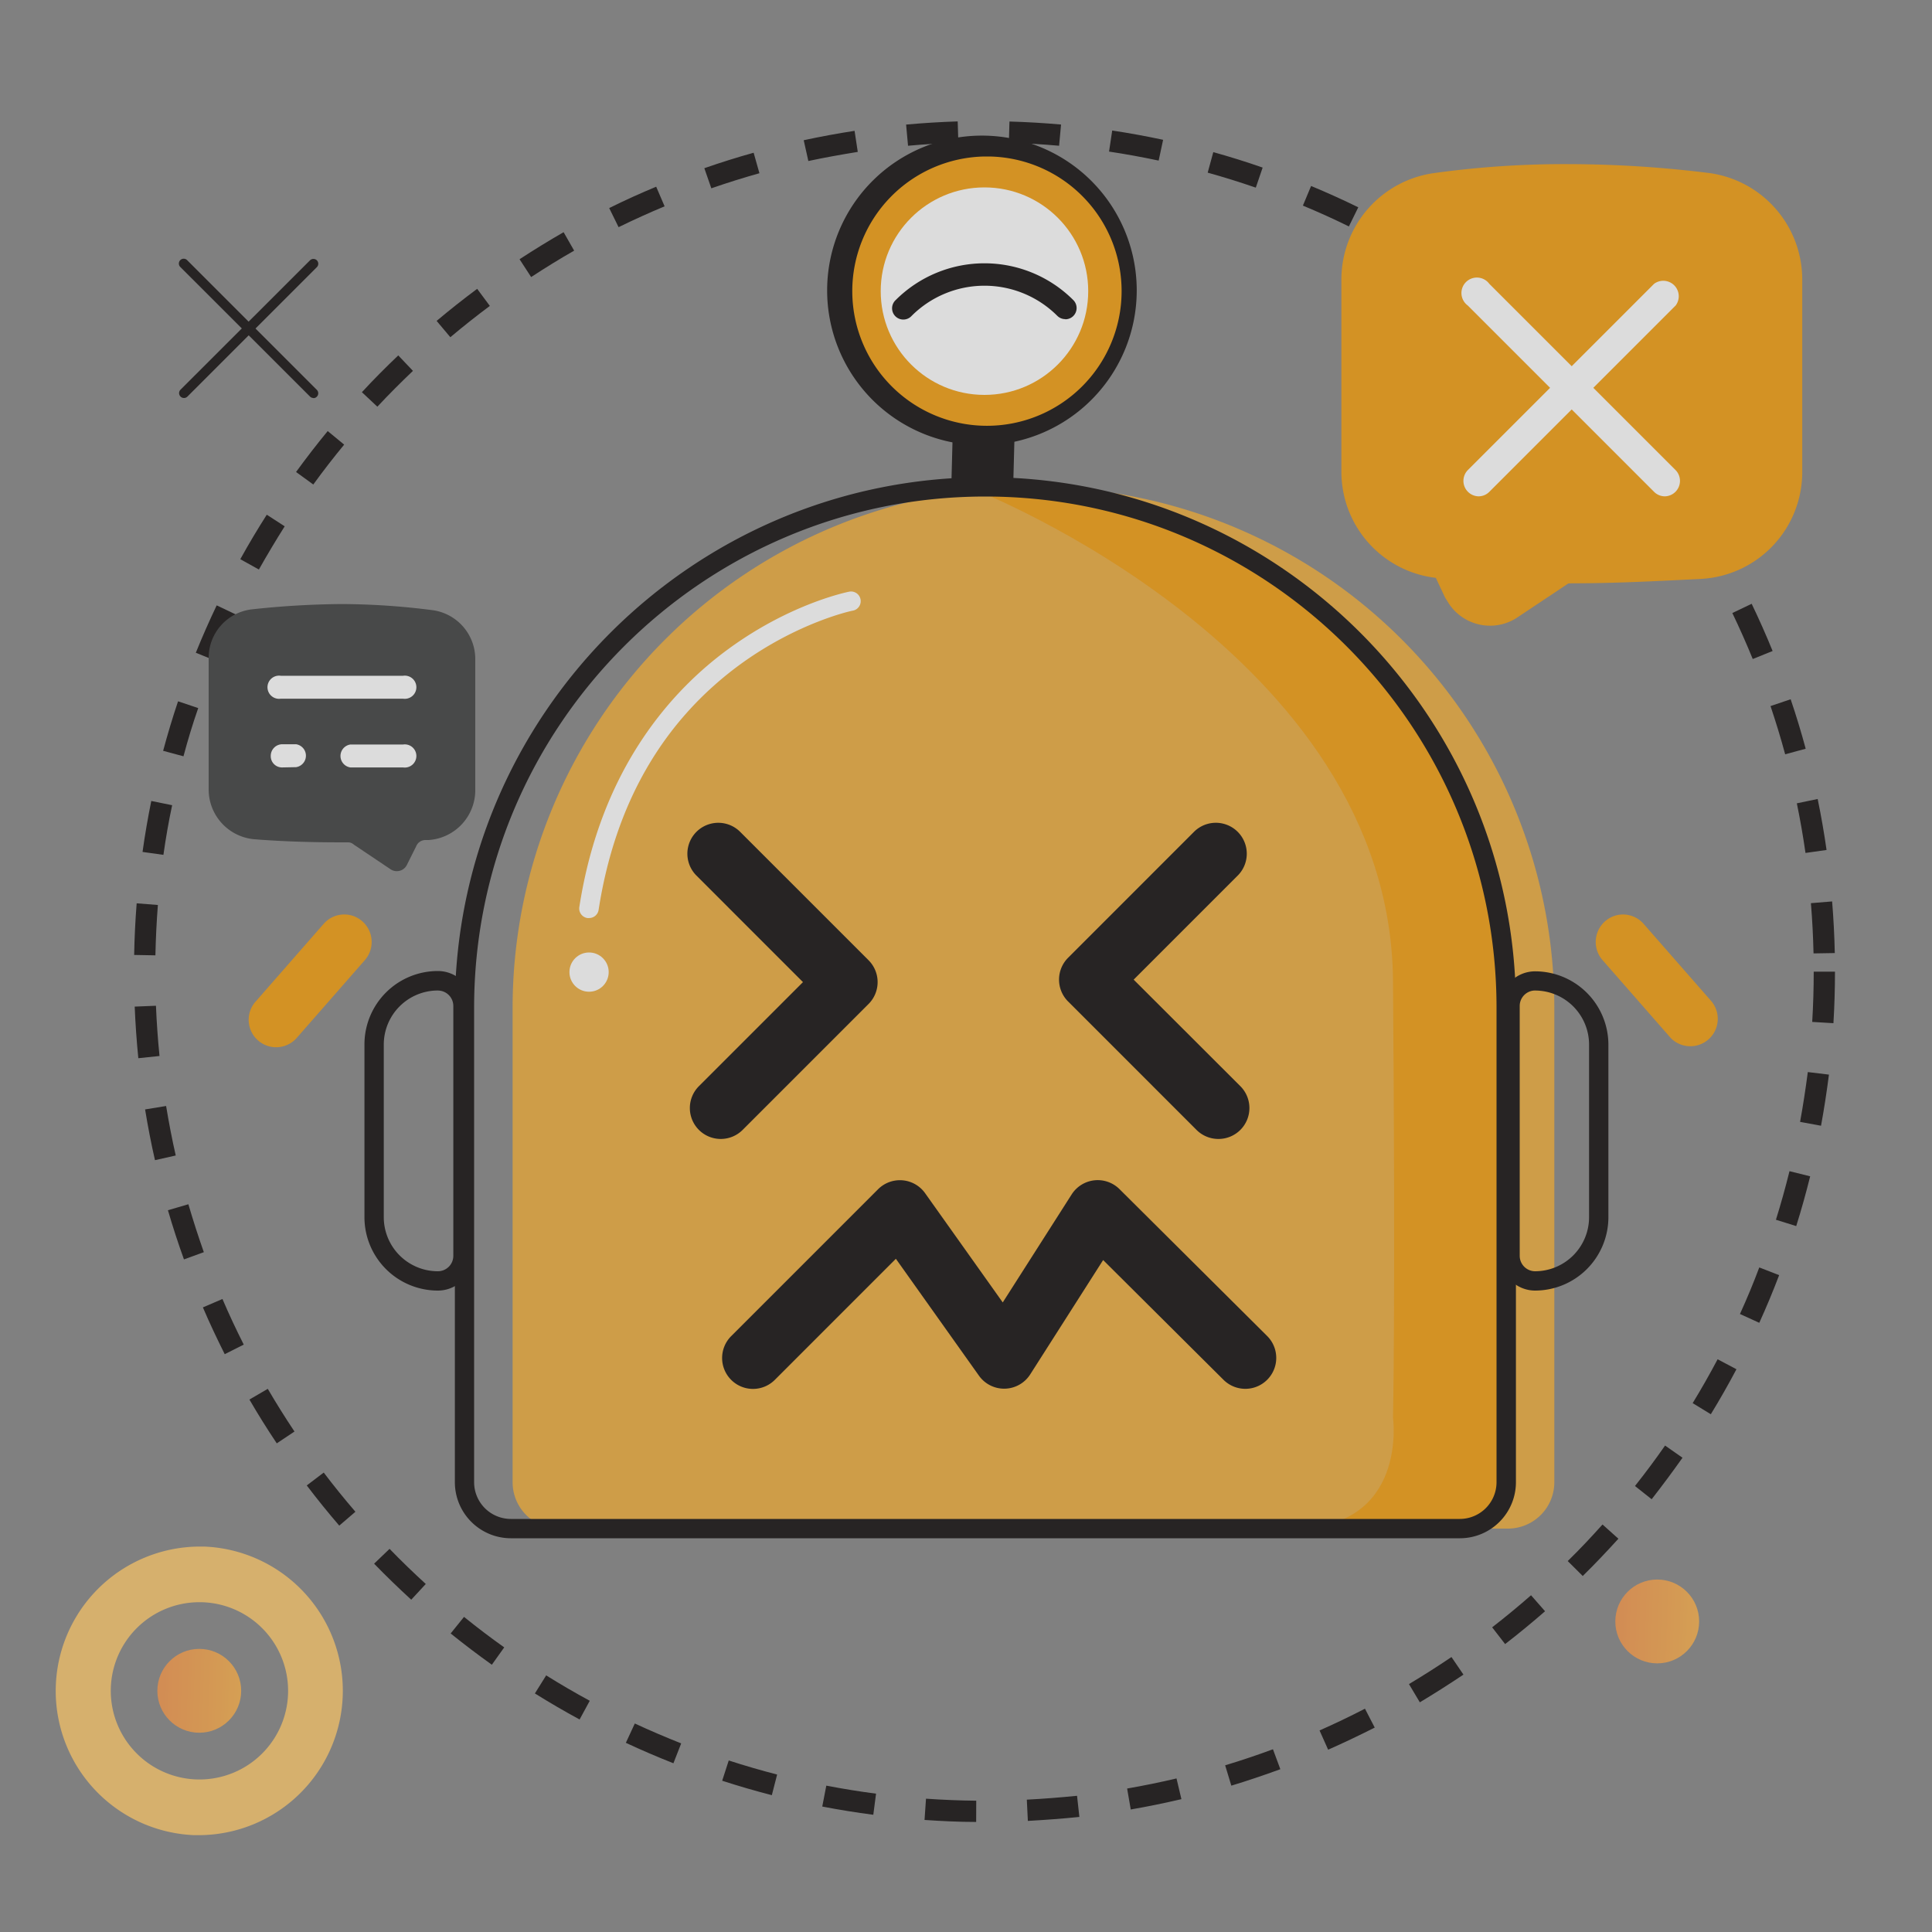 <svg xmlns="http://www.w3.org/2000/svg" xmlns:xlink="http://www.w3.org/1999/xlink" viewBox="0 0 500 500"><rect x="0" y="0" width="500" height="500" fill="#808080" stroke="none"/><defs><style>.cls-1{isolation:isolate;}.cls-2{opacity:0.72;}.cls-3{fill:#040000;}.cls-4,.cls-7{fill:#f39800;}.cls-5{fill:#fff;}.cls-6{fill:#eba732;}.cls-7{mix-blend-mode:multiply;}.cls-8{fill:#f7c265;}.cls-9{fill:url(#未命名的渐变_29);}.cls-10{fill:url(#未命名的渐变_29-2);}.cls-11{fill:#323333;}</style><linearGradient id="未命名的渐变_29" x1="1850.06" y1="-2608.52" x2="1871.76" y2="-2608.52" gradientTransform="translate(-1896.86 2981.4) rotate(1.95)" gradientUnits="userSpaceOnUse"><stop offset="0" stop-color="#f19043"/><stop offset="0.97" stop-color="#f5aa42"/></linearGradient><linearGradient id="未命名的渐变_29-2" x1="2226.56" y1="-2639.28" x2="2248.26" y2="-2639.28" xlink:href="#未命名的渐变_29"/></defs><title>没有更多评论了</title><g class="cls-1"><g id="图层_1" data-name="图层 1"><g class="cls-2"><path class="cls-3" d="M252.63,471.52c-4.45,0-8.94-.22-13.36-.52l.38-5.5c4.31.3,8.69.48,13,.52Zm13.38-.27-.27-5.5c4.33-.22,8.7-.57,13-1l.6,5.47C274.94,470.67,270.45,471,266,471.25Zm-40-1.59c-4.41-.57-8.85-1.29-13.21-2.13l1.05-5.41c4.24.82,8.58,1.52,12.87,2.08Zm66.63-1.36-.94-5.43c4.27-.74,8.57-1.62,12.78-2.61l1.27,5.36C301.38,466.64,297,467.54,292.59,468.3Zm-92.89-3.71c-4.3-1.11-8.63-2.37-12.85-3.74l1.7-5.24c4.12,1.34,8.33,2.56,12.52,3.64Zm118.92-2.45-1.6-5.28c4.15-1.25,8.31-2.65,12.37-4.15l1.91,5.16C327.14,459.41,322.87,460.85,318.62,462.14Zm-144.39-5.81c-4.14-1.63-8.28-3.41-12.31-5.29l2.32-5c3.93,1.83,8,3.56,12,5.15Zm169.45-3.49-2.23-5c3.95-1.75,7.9-3.64,11.75-5.63l2.53,4.89C351.79,449.11,347.73,451.05,343.68,452.84ZM150,445c-3.91-2.12-7.81-4.39-11.57-6.74l2.92-4.67c3.67,2.29,7.46,4.5,11.28,6.57Zm217.46-4.43-2.82-4.73c3.72-2.22,7.41-4.58,11-7l3.1,4.55C375,435.88,371.23,438.3,367.41,440.58Zm-240.17-9.74c-3.61-2.58-7.2-5.3-10.66-8.09l3.46-4.29c3.37,2.73,6.87,5.38,10.4,7.89Zm262.25-5.33-3.37-4.35c3.41-2.65,6.8-5.44,10.06-8.3l3.63,4.14C396.47,419.94,393,422.8,389.49,425.51ZM106.43,414c-3.28-3-6.51-6.13-9.61-9.32l4-3.84c3,3.11,6.18,6.17,9.37,9.09Zm303.17-6.15L405.73,404c3.07-3,6.1-6.22,9-9.46l4.11,3.68C415.86,401.5,412.76,404.77,409.6,407.88ZM87.8,394.83c-2.9-3.37-5.73-6.87-8.41-10.4l4.39-3.33c2.61,3.44,5.37,6.86,8.2,10.14ZM427.45,388l-4.32-3.42c2.69-3.39,5.31-6.91,7.79-10.47l4.51,3.15C432.89,380.86,430.2,384.47,427.45,388ZM71.63,373.54c-2.47-3.69-4.85-7.5-7.08-11.34l4.75-2.77c2.18,3.73,4.51,7.45,6.91,11.05ZM442.76,366l-4.7-2.87c2.26-3.7,4.43-7.52,6.46-11.35l4.87,2.58C447.31,358.29,445.08,362.21,442.76,366ZM58.16,350.46c-2-4-3.9-8-5.65-12.11l5.06-2.17c1.71,4,3.56,7.94,5.51,11.8Zm397.14-8.12-5-2.28c1.8-3.95,3.49-8,5-12.05l5.14,2C458.88,334.13,457.14,338.29,455.3,342.34ZM47.61,325.93c-1.51-4.17-2.9-8.45-4.15-12.72l5.29-1.55c1.22,4.17,2.57,8.34,4,12.4Zm417.25-8.62-5.25-1.64c1.29-4.13,2.47-8.36,3.51-12.57l5.35,1.33C467.4,308.74,466.19,313.08,464.86,317.31ZM40.11,300.25c-1-4.33-1.84-8.75-2.56-13.13l5.44-.89c.7,4.27,1.53,8.58,2.49,12.81Zm431.17-8.91-5.42-1c.78-4.26,1.44-8.59,2-12.89l5.47.66C472.76,282.53,472.08,287,471.28,291.34ZM35.8,273.86c-.44-4.41-.76-8.9-.94-13.35l5.5-.22c.18,4.33.49,8.71.92,13Zm438.69-9.06-5.49-.33c.26-4.32.39-8.71.39-13h5.5C474.89,255.87,474.76,260.37,474.49,264.8ZM40.22,247.24l-5.5-.1c.08-4.45.3-8.94.65-13.36l5.49.43C40.52,238.53,40.31,242.91,40.22,247.24Zm429.12-.5c-.1-4.34-.32-8.72-.68-13l5.49-.45c.36,4.42.6,8.91.69,13.36Zm-427-25.5-5.45-.76c.61-4.4,1.38-8.84,2.26-13.19l5.4,1.1C43.64,212.63,42.89,217,42.29,221.24Zm424.92-.5c-.61-4.29-1.37-8.61-2.24-12.84l5.39-1.12c.9,4.35,1.67,8.78,2.3,13.19Zm-419.72-25-5.32-1.43c1.15-4.3,2.45-8.62,3.86-12.81l5.22,1.75C49.88,187.3,48.61,191.5,47.49,195.7ZM462,195.21c-1.13-4.18-2.41-8.37-3.79-12.48l5.21-1.76c1.43,4.21,2.74,8.52,3.89,12.8ZM55.78,171l-5.1-2.07c1.66-4.11,3.48-8.24,5.4-12.26l5,2.38C59.18,162.91,57.41,166.94,55.78,171Zm397.83-.45c-1.63-4-3.41-8-5.28-11.9l5-2.39c1.92,4,3.75,8.11,5.42,12.22ZM67,147.39l-4.81-2.67c2.15-3.89,4.46-7.76,6.85-11.51l4.64,3C71.39,139.83,69.14,143.6,67,147.39ZM442.33,147c-2.11-3.78-4.36-7.54-6.7-11.18l4.64-3c2.4,3.73,4.7,7.59,6.87,11.47ZM81.08,125.39l-4.46-3.24c2.61-3.59,5.36-7.15,8.19-10.59l4.26,3.51C86.3,118.42,83.62,121.89,81.08,125.39Zm347.2-.3c-2.56-3.51-5.25-7-8-10.3l4.25-3.51c2.82,3.41,5.58,7,8.2,10.56ZM97.66,105.25l-4-3.75c3-3.26,6.2-6.46,9.41-9.52l3.8,4C103.7,99,100.62,102.08,97.66,105.25Zm314-.26c-3-3.16-6-6.28-9.19-9.26l3.79-4c3.23,3.06,6.4,6.26,9.43,9.5ZM116.55,87.27,113,83.05c3.4-2.86,6.93-5.65,10.49-8.3l3.28,4.42C123.31,81.75,119.87,84.47,116.55,87.27ZM392.74,87C389.42,84.24,386,81.52,382.5,79l3.28-4.43c3.56,2.65,7.1,5.44,10.5,8.3ZM137.46,71.7l-3-4.61c3.72-2.43,7.55-4.78,11.4-7l2.73,4.78C144.83,67,141.09,69.33,137.46,71.7Zm234.32-.21c-3.63-2.37-7.39-4.65-11.15-6.79l2.72-4.79c3.86,2.19,7.71,4.54,11.44,7ZM160.09,58.79l-2.43-4.94c4-2,8.07-3.82,12.16-5.53L172,53.4C168,55.06,164,56.88,160.09,58.79Zm189-.19c-3.9-1.92-7.91-3.73-11.9-5.39l2.12-5.08c4.09,1.7,8.2,3.56,12.21,5.52Zm-165-9.87-1.81-5.2c4.19-1.46,8.49-2.81,12.76-4l1.5,5.3C192.38,46,188.19,47.31,184.1,48.73ZM325,48.56c-4.09-1.41-8.28-2.72-12.45-3.88L314,39.37c4.27,1.19,8.57,2.53,12.77,4ZM209.2,41.67,208,36.29c4.34-.94,8.77-1.75,13.16-2.43l.83,5.45C217.75,40,213.44,40.76,209.2,41.67Zm90.66-.11c-4.24-.9-8.56-1.69-12.84-2.33l.82-5.45c4.39.66,8.82,1.47,13.17,2.4ZM235,37.72l-.5-5.48c4.42-.4,8.91-.68,13.35-.82l.17,5.51C243.67,37.06,239.29,37.33,235,37.72Zm39.09,0c-4.31-.39-8.69-.64-13-.77l.16-5.5c4.44.12,8.93.39,13.35.78Z"/><path class="cls-3" d="M254.05,139.84h-.21a8,8,0,0,1-7.79-8.21l1.47-55.89a8,8,0,0,1,8-7.79h.21a8,8,0,0,1,7.79,8.2l-1.47,55.9A8,8,0,0,1,254.05,139.84Z"/><path class="cls-4" d="M254.82,112.71l-1.3,0A37.36,37.36,0,0,1,254.77,38c.43,0,.85,0,1.28,0a37.36,37.36,0,0,1-1.23,74.69Z"/><path class="cls-3" d="M254.82,115.21l-1.39,0a40.06,40.06,0,1,1,1.39,0Zm0-74.71a34.85,34.85,0,1,0,1.2,0C255.57,40.5,255.17,40.5,254.77,40.5Z"/><circle class="cls-5" cx="254.78" cy="75.35" r="26.85"/><path class="cls-6" d="M267.46,126h0a134.8,134.8,0,0,1,134.8,134.8V383.6a12,12,0,0,1-12,12H144.66a12,12,0,0,1-12-12V260.8A134.8,134.8,0,0,1,267.46,126Z"/><path class="cls-7" d="M252.51,126.84s107.35,42,108,127,0,113.07,0,113.07,4,28.68-25.84,28.68h39.09s16.61.34,16.61-12V250S377.07,126.89,252.51,126.84Z"/><path class="cls-4" d="M90.88,236.89a7.13,7.13,0,0,1,3.57,11.56L76.79,268.62a7.1,7.1,0,0,1-10.66-9.39l17.66-20.17A7.08,7.08,0,0,1,90.88,236.89Z"/><path class="cls-4" d="M418.28,236.89a7.13,7.13,0,0,0-3.57,11.56l17.66,20.17A7.1,7.1,0,0,0,443,259.23l-17.66-20.17A7.08,7.08,0,0,0,418.28,236.89Z"/><path class="cls-3" d="M377.82,398.1H132.22a14.51,14.51,0,0,1-14.5-14.5V260.8c0-75.71,61.59-137.3,137.3-137.3s137.3,61.59,137.3,137.3V383.6A14.51,14.51,0,0,1,377.82,398.1ZM255,128.5c-73,0-132.3,59.35-132.3,132.3V383.6a9.51,9.51,0,0,0,9.5,9.5h245.6a9.51,9.51,0,0,0,9.5-9.5V260.8C387.32,187.85,328,128.5,255,128.5Z"/><path class="cls-3" d="M113.32,334a19,19,0,0,1-19-18.95V270.3a19,19,0,0,1,19-19,9,9,0,0,1,9,9V325A9,9,0,0,1,113.32,334Zm0-77.66a14,14,0,0,0-14,13.95v44.76a14,14,0,0,0,14,13.95,4,4,0,0,0,4-4V260.38A4,4,0,0,0,113.32,256.35Z"/><path class="cls-3" d="M397.3,334a9,9,0,0,1-9-9V260.38a9,9,0,0,1,9-9,19,19,0,0,1,18.95,19v44.76A19,19,0,0,1,397.3,334Zm0-77.66a4,4,0,0,0-4,4V325a4,4,0,0,0,4,4,14,14,0,0,0,13.95-13.95V270.3A14,14,0,0,0,397.3,256.35Z"/><path class="cls-3" d="M81.12,103a1.29,1.29,0,0,1-.89-.37L46.71,69.14a1.25,1.25,0,1,1,1.76-1.77L82,100.9a1.26,1.26,0,0,1-.88,2.14Z"/><path class="cls-3" d="M47.59,103a1.26,1.26,0,0,1-.88-2.14L80.23,67.37a1.27,1.27,0,0,1,1.77,0,1.25,1.25,0,0,1,0,1.77L48.47,102.67A1.25,1.25,0,0,1,47.59,103Z"/><path class="cls-3" d="M186.54,294.76a8,8,0,0,1-5.66-13.66l26.93-26.93L180.24,226.6a8,8,0,1,1,11.31-11.32l33.23,33.23a8,8,0,0,1,0,11.32L192.2,292.41A8,8,0,0,1,186.54,294.76Z"/><path class="cls-3" d="M315.3,294.76a8,8,0,0,1-5.65-2.35l-33.23-33.23a8,8,0,0,1,0-11.31L309,215.28a8,8,0,0,1,11.32,11.32l-26.93,26.93L321,281.1a8,8,0,0,1-5.66,13.66Z"/><path class="cls-5" d="M152.41,237.59a2.56,2.56,0,0,1-.39,0,2.5,2.5,0,0,1-2.09-2.85c5.59-36.13,24.23-56.4,38.88-67,15.9-11.55,30.33-14.49,30.94-14.61a2.5,2.5,0,0,1,1,4.9c-.25,0-14.18,3-29.15,13.89-20.08,14.67-32.43,36.07-36.69,63.62A2.49,2.49,0,0,1,152.41,237.59Z"/><circle class="cls-5" cx="152.45" cy="251.58" r="5.08"/><path class="cls-3" d="M194.88,359.45a8,8,0,0,1-5.65-13.66l38-38a8,8,0,0,1,12.18,1l20.1,28.28,17.83-27.95a8,8,0,0,1,12.39-1.37l38.2,38a8,8,0,1,1-11.28,11.35l-31.16-31-18.87,29.59a8,8,0,0,1-13.27.33l-21.5-30.25-31.27,31.28A8,8,0,0,1,194.88,359.45Z"/><path class="cls-8" d="M51.6,474.94l-1.3,0a37.36,37.36,0,0,1,1.25-74.69c.43,0,.85,0,1.29,0a37.36,37.36,0,0,1-1.24,74.69Zm0-60.29a22.93,22.93,0,0,0-16.75,38.59,22.94,22.94,0,1,0,17.54-38.58Z"/><circle class="cls-9" cx="51.57" cy="437.58" r="10.85"/><circle class="cls-10" cx="428.89" cy="419.63" r="10.85"/><path class="cls-3" d="M275.68,82.59a2.93,2.93,0,0,1-2.05-.85,26.67,26.67,0,0,0-37.69,0,2.91,2.91,0,1,1-4.11-4.11,32.51,32.51,0,0,1,45.91,0,2.91,2.91,0,0,1-2.06,5Z"/><path class="cls-4" d="M405.88,151l-13.09,8.73a12.79,12.79,0,0,1-18-3.78c-.3-.58-.59-.88-.88-1.46l-2.32-4.94a27.64,27.64,0,0,1-24.44-27.35v-50A27.82,27.82,0,0,1,371,44.81a245.86,245.86,0,0,1,35.79-2.33,296.58,296.58,0,0,1,35.78,2.33,27.82,27.82,0,0,1,23.85,27.35v50a27.68,27.68,0,0,1-25.89,27.64c-11.34.58-22.4,1.16-33.74,1.16Z"/><path class="cls-5" d="M430.88,128.45a3.94,3.94,0,0,1-2.8-1.16L379.84,79.05a4,4,0,1,1,5.59-5.6l48.24,48.24a4,4,0,0,1-2.79,6.76Z"/><path class="cls-5" d="M382.64,128.45a4,4,0,0,1-2.8-6.76l48.24-48.24a4,4,0,0,1,5.59,5.6l-48.24,48.24A3.94,3.94,0,0,1,382.64,128.45Z"/><path class="cls-11" d="M101,224.91a2.92,2.92,0,0,0,4.15-.79c0-.19.2-.19.2-.39l2.37-4.74a2.57,2.57,0,0,1,2.37-1.59h.79A12.94,12.94,0,0,0,123,204.56v-34a12.77,12.77,0,0,0-11.07-12.65,187.71,187.71,0,0,0-23.52-1.58,227.24,227.24,0,0,0-23.32,1.38A12.63,12.63,0,0,0,54,170.36v34a12.94,12.94,0,0,0,12,12.85c7.51.59,15,.79,22.54.79H90a2.21,2.21,0,0,1,1.58.59Z"/><path class="cls-5" d="M73.07,198.61a2.91,2.91,0,0,1-3-3,3,3,0,0,1,3-3h3.56a3,3,0,0,1,0,5.93Z"/><path class="cls-5" d="M90.66,198.61a3,3,0,0,1,0-5.93H104.3a3,3,0,1,1,0,5.93Z"/><path class="cls-5" d="M72.68,180.82a3,3,0,1,1,0-5.93H104.3a3,3,0,1,1,0,5.93Z"/></g></g></g></svg>